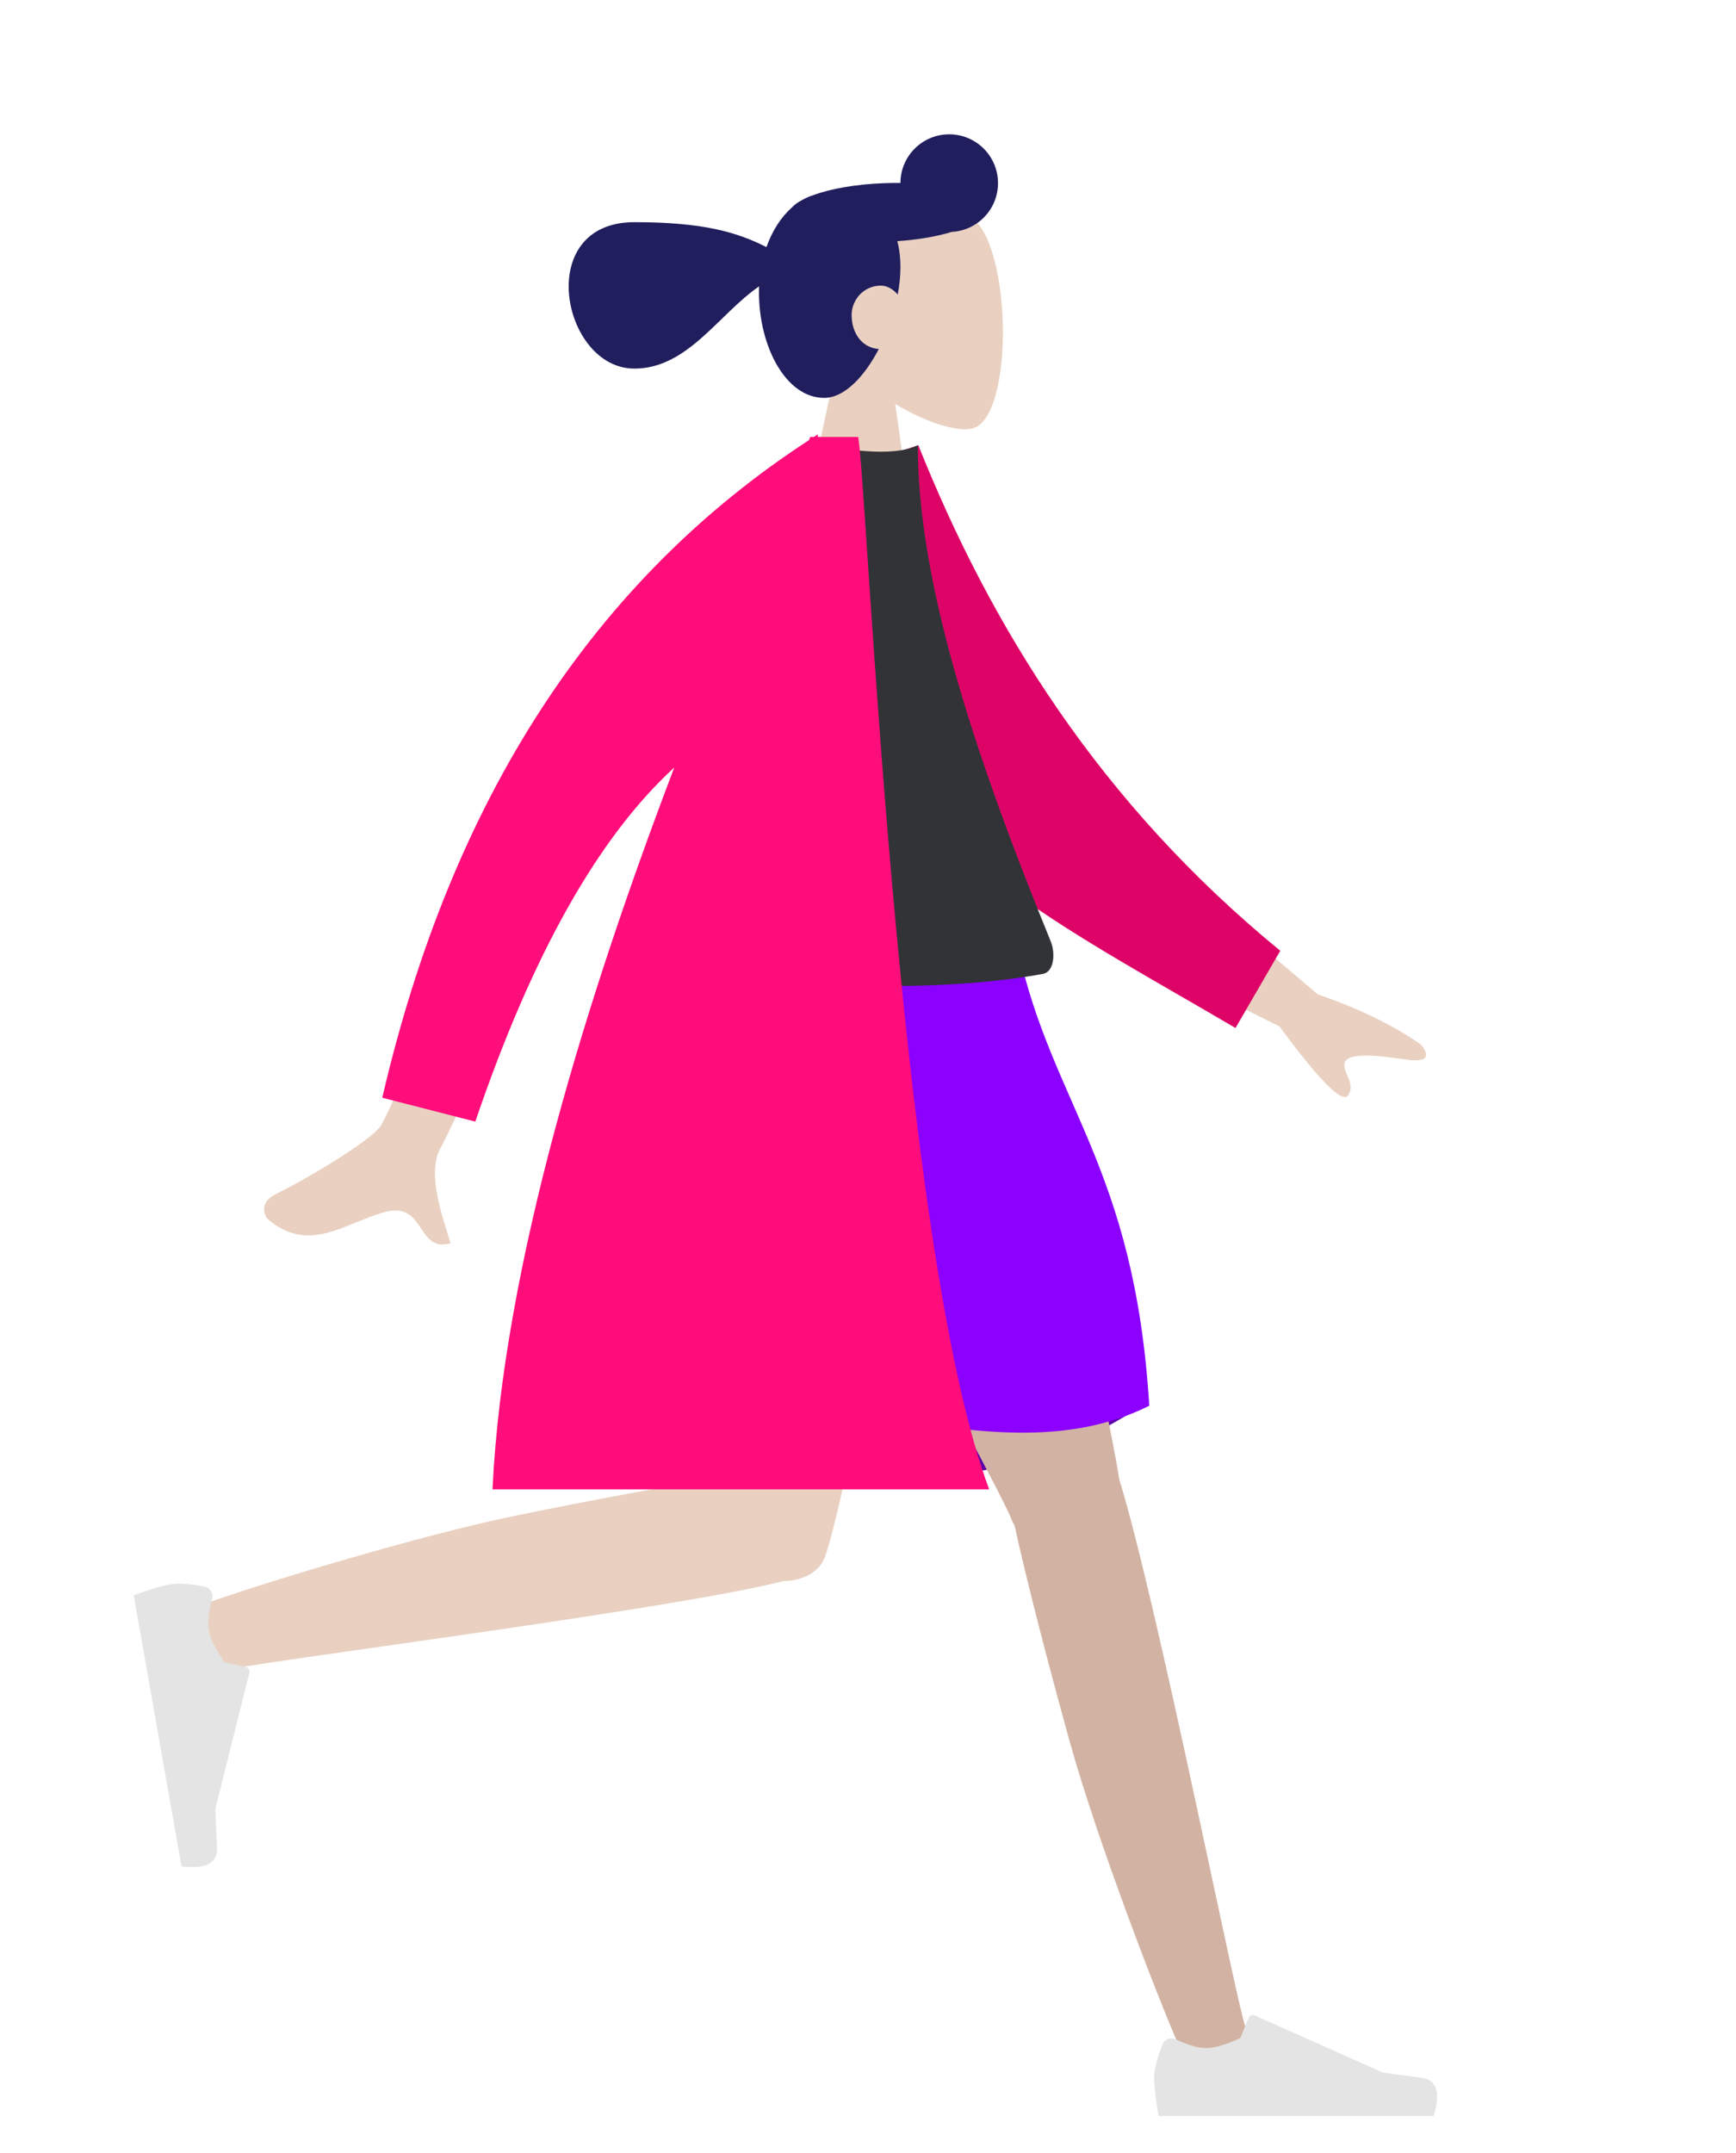 <?xml version="1.0" encoding="UTF-8"?>
<svg width="142px" height="176px" viewBox="0 0 142 176" version="1.1" xmlns="http://www.w3.org/2000/svg" xmlns:xlink="http://www.w3.org/1999/xlink">
    <!-- Generator: Sketch 53.2 (72643) - https://sketchapp.com -->
    <title>Standing</title>
    <desc>Created with Sketch.</desc>
    <g id="Standing" stroke="none" stroke-width="1" fill="none" fill-rule="evenodd">
        <g id="A-Human/Standing" transform="translate(11, 3)">
            <g id="Head/Front/Pony" transform="translate(32.723, 0)">
                <g id="Head" stroke-width="1" transform="translate(21.549, 12.371)" fill="#E9D0C0">
                    <path d="M3.297,13.764 C1.458,11.605 0.214,8.96 0.422,5.996 C1.021,-2.544 12.909,-0.665 15.222,3.645 C17.534,7.955 17.259,18.889 14.271,19.659 C13.079,19.966 10.54,19.214 7.955,17.656 L9.577,29.131 L0,29.131 L3.297,13.764 Z"></path>
                </g>
                <path d="M28.161,25.534 C26.974,27.814 25.331,29.531 23.69,29.531 C20.573,29.531 18.357,25.363 18.357,20.883 C18.357,20.725 18.36,20.569 18.366,20.414 C15.069,22.676 12.528,27.136 8.165,27.136 C2.23,27.136 -0.128,15.164 8.165,15.164 C13.805,15.164 16.579,15.987 18.97,17.203 C19.441,15.873 20.16,14.756 21.039,13.975 C21.251,13.737 21.575,13.509 21.993,13.298 C22.249,13.158 22.514,13.044 22.786,12.958 C24.228,12.428 26.316,12.055 28.649,11.973 C29.084,11.958 29.512,11.954 29.93,11.959 C29.936,9.761 31.72,7.981 33.92,7.981 C36.124,7.981 37.911,9.768 37.911,11.972 C37.911,14.103 36.24,15.844 34.136,15.957 C32.933,16.328 31.387,16.601 29.673,16.716 C29.839,17.341 29.93,18.053 29.93,18.856 C29.93,19.566 29.851,20.318 29.707,21.083 C29.335,20.641 28.838,20.352 28.333,20.352 C26.922,20.352 25.939,21.513 25.939,22.746 C25.939,24.311 26.842,25.444 28.161,25.534 Z" id="hair" fill="#211E5E"></path>
            </g>
            <g id="Bottom/Standing/Skirt" transform="translate(0, 74.624)">
                <path d="M38.709,39.056 C48.317,41.751 56.607,43.099 63.579,43.099 C70.55,43.099 77.025,41.023 83.005,36.873 C73.602,34.106 65.858,32.723 59.774,32.723 C53.689,32.723 46.668,34.834 38.709,39.056 Z" id="Skirt-Shadow" fill="#5C00A9"></path>
                <path d="M71.988,47.09 C71.896,46.951 71.817,46.8 71.755,46.636 C70.473,43.247 49.934,6.685 47.887,0 L71.012,0 C72.568,5.082 79.57,36.977 80.556,43.34 C83.665,53.378 90.067,85.885 90.884,88.138 C91.744,90.507 86.907,92.975 85.617,90.062 C83.566,85.428 78.679,72.605 76.503,64.775 C74.463,57.435 72.802,50.831 71.988,47.09 Z" id="Leg" fill="#D2B3A3"></path>
                <path d="M53.047,51.649 C43.669,54.026 9.365,58.322 7.011,58.995 C4.59,59.689 2.467,54.684 5.46,53.6 C10.222,51.876 23.346,47.89 31.302,46.264 C37.702,44.956 43.542,43.889 47.463,43.263 C47.131,32.222 45.613,5.723 46.608,0 L67.042,0 C66.088,5.488 58.02,45.533 56.521,49.541 C56.045,50.972 54.625,51.605 53.047,51.649 L53.047,51.649 Z" id="Leg" fill="#E9D0C0"></path>
                <g id="Accessories/Shoe/Flat-Sneaker" transform="translate(9.777, 62.653) rotate(80) translate(-9.777, -62.653) translate(-2.394, 54.671)" fill="#E4E4E4">
                    <path d="M1.069,10.137 C0.622,11.329 0.399,12.22 0.399,12.812 C0.399,13.532 0.519,14.582 0.759,15.962 C1.594,15.962 9.096,15.962 23.266,15.962 C23.851,14.029 23.514,12.985 22.254,12.831 C20.993,12.677 19.947,12.537 19.113,12.413 L8.652,7.749 C8.45,7.66 8.214,7.75 8.125,7.951 C8.123,7.955 8.122,7.958 8.12,7.962 L7.448,9.593 C6.281,10.137 5.333,10.409 4.604,10.409 C4.011,10.409 3.193,10.17 2.149,9.691 L2.149,9.691 C1.748,9.508 1.274,9.684 1.091,10.084 C1.083,10.102 1.075,10.119 1.069,10.137 Z" id="shoe"></path>
                </g>
                <g id="Accessories/Shoe/Flat-Sneaker" transform="translate(83.005, 79.413)" fill="#E4E4E4">
                    <path d="M1.069,10.137 C0.622,11.329 0.399,12.22 0.399,12.812 C0.399,13.532 0.519,14.582 0.759,15.962 C1.594,15.962 9.096,15.962 23.266,15.962 C23.851,14.029 23.514,12.985 22.254,12.831 C20.993,12.677 19.947,12.537 19.113,12.413 L8.652,7.749 C8.45,7.66 8.214,7.75 8.125,7.951 C8.123,7.955 8.122,7.958 8.12,7.962 L7.448,9.593 C6.281,10.137 5.333,10.409 4.604,10.409 C4.011,10.409 3.193,10.17 2.149,9.691 L2.149,9.691 C1.748,9.508 1.274,9.684 1.091,10.084 C1.083,10.102 1.075,10.119 1.069,10.137 Z" id="shoe"></path>
                </g>
                <path d="M46.804,-0.063 C55.774,-2.639 64.26,-2.639 72.264,-0.063 C75.049,12.691 81.815,17.754 83.005,37.308 C69.479,44.055 52.771,32.497 38.848,39.076 C34.87,29.873 40.439,7.71 46.804,-0.063 Z" id="Skirt" fill="#8B00FF"></path>
            </g>
            <g id="Body/Lab-Coat" transform="translate(8.779, 32.723)">
                <path d="M75.965,35.361 L88.011,45.573 C91.39,46.744 94.187,48.101 96.401,49.646 C96.912,50.181 97.501,51.235 95.25,50.902 C92.998,50.57 90.615,50.322 90.248,51.072 C89.882,51.822 91.187,52.841 90.483,53.839 C90.014,54.504 88.147,52.624 84.883,48.197 L72.672,42.104 L75.965,35.361 Z M21.416,30.942 L28.485,31.968 C20.898,48.429 16.83,57.135 16.282,58.085 C15.049,60.222 16.499,63.946 17.066,65.917 C14.201,66.744 15.116,62.318 11.494,63.422 C8.188,64.429 5.46,66.714 2.185,63.998 C1.783,63.664 1.444,62.572 2.723,61.935 C5.911,60.35 10.592,57.45 11.319,56.381 C12.311,54.923 15.677,46.443 21.416,30.942 Z" id="Skin" fill="#E9D0C0"></path>
                <path d="M49.076,3.676 L53.313,1.851 C60.525,16.118 70.603,29.651 86.408,40.443 L83.311,47.054 C69.682,40.553 56.894,35.696 50.913,24.675 C48.906,20.976 49.342,8.285 49.076,3.676 Z" id="Coat-Back" fill="#DE0467" transform="translate(67.742, 24.453) rotate(5) translate(-67.742, -24.453) "></path>
                <path d="M35.915,43.897 C48.461,45.227 58.336,45.227 65.54,43.897 C66.433,43.732 66.574,42.238 66.16,41.223 C59.714,25.43 55.294,11.649 55.294,0.679 C54.111,1.276 52.041,1.365 49.085,0.948 C41.138,12.252 37.485,25.223 35.915,43.897 Z" id="Shirt" fill="#323337"></path>
                <path d="M47.109,2.41751064e-14 L50.421,2.21489493e-14 C51.192,4.535 53.624,65.95 61.132,86.04 L20.506,86.04 C21.387,67.636 28.334,45.528 35.373,27.028 C29.149,32.723 23.725,42.373 19.1,55.977 L11.49,54.024 C17.148,29.643 28.781,11.722 46.389,0.263 C46.427,0.175 46.465,0.087 46.503,2.45359288e-14 L46.796,2.43693954e-14 C46.904,-0.069 47.012,-0.138 47.121,-0.207 L47.109,2.39530618e-14 Z" id="Coat-Front" fill="#FF0D7B"></path>
            </g>
        </g>
    </g>
</svg>
